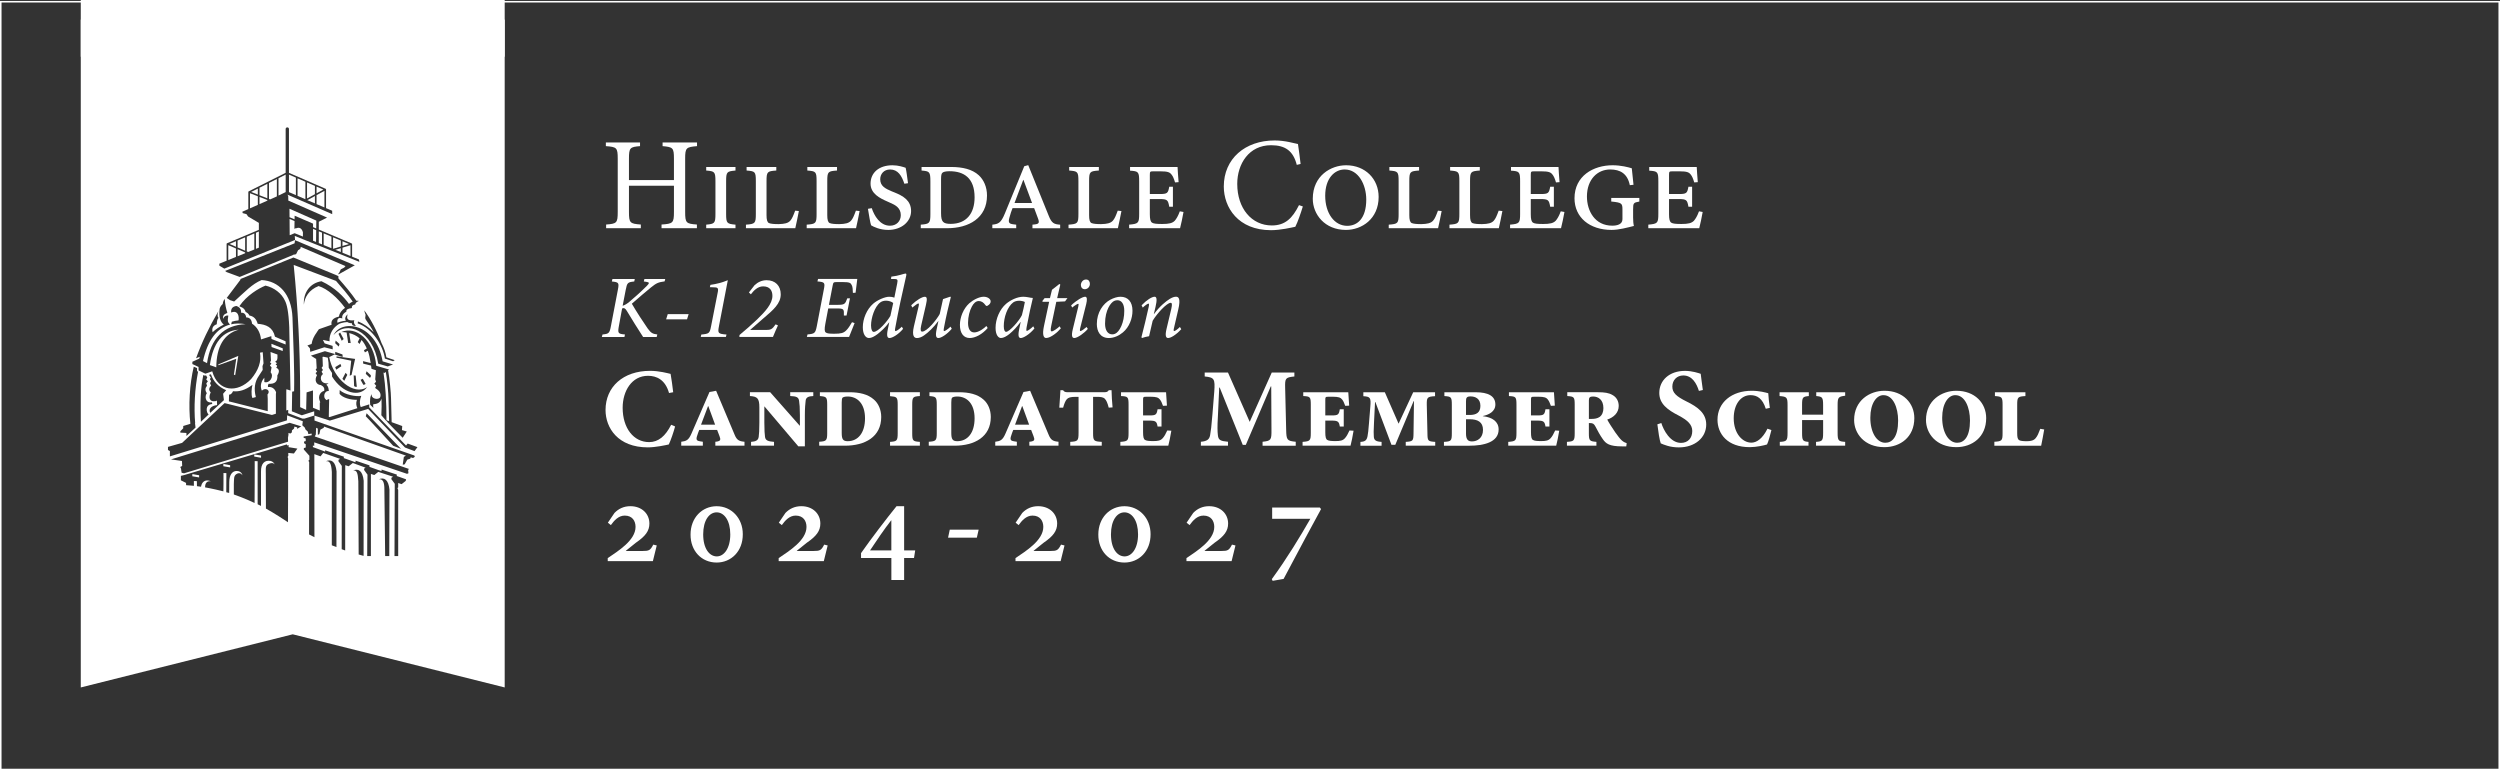 <?xml version="1.0" encoding="UTF-8"?>
<svg id="Layer_2" data-name="Layer 2" xmlns="http://www.w3.org/2000/svg" viewBox="0 0 1627.73 501.52">
  <rect x="0" y="0" width="1627.73" height="501.52" fill="#333333" stroke="none"/>
  <defs>
    <style>
      .cls-1 {
        fill: none;
        stroke: #fff;
        stroke-miterlimit: 10;
      }

      .cls-2 {
        fill: #fff;
        stroke-width: 0px;
      }
    </style>
  </defs>
  <g id="Layer_1-2" data-name="Layer 1">
    <path class="cls-2" d="m453.83,95.15c-7.04.6-7.73,1.03-7.73,8.16v34.72c0,7.21.69,7.64,7.65,8.16v2.4h-23.03v-2.4c7.39-.52,8.08-.94,8.08-8.16v-17.1h-29.29v17.1c0,7.13.68,7.64,7.73,8.16v2.4h-22.6v-2.4c6.87-.52,7.56-.94,7.56-8.16v-34.72c0-7.21-.69-7.64-7.73-8.16v-2.4h22.25v2.4c-6.53.52-7.21,1.03-7.21,8.16v13.92h29.29v-13.92c0-7.13-.68-7.56-7.39-8.16v-2.4h22.42v2.4Z"/>
    <path class="cls-2" d="m459.8,148.59v-2.32c5.5-.52,6.02-.86,6.02-7.05v-21.13c0-6.27-.52-6.62-6.02-7.05v-2.32h19.07v2.32c-5.58.52-6.1.78-6.1,7.05v21.13c0,6.19.52,6.53,6.1,7.05v2.32h-19.07Z"/>
    <path class="cls-2" d="m520.13,137.42c-.52,2.58-1.81,9.28-2.32,11.17h-32.13v-2.32c6.02-.43,6.44-.86,6.44-7.05v-21.31c0-6.19-.52-6.44-6.02-6.88v-2.32h19.34v2.32c-5.84.43-6.36.69-6.36,6.88v22.17c0,3,.43,4.56,1.55,5.15,1.29.52,3.35.69,6.27.69,3.95-.09,6.19-.61,7.65-2.23,1.2-1.38,1.97-3.27,3.18-6.53l2.4.25Z"/>
    <path class="cls-2" d="m559.68,137.42c-.52,2.58-1.81,9.28-2.32,11.17h-32.13v-2.32c6.01-.43,6.44-.86,6.44-7.05v-21.31c0-6.19-.52-6.44-6.02-6.88v-2.32h19.33v2.32c-5.84.43-6.35.69-6.35,6.88v22.17c0,3,.43,4.56,1.54,5.15,1.29.52,3.35.69,6.27.69,3.96-.09,6.19-.61,7.65-2.23,1.21-1.38,1.98-3.27,3.18-6.53l2.41.25Z"/>
    <path class="cls-2" d="m588.82,119.63c-1.72-5.24-4.21-9.28-9.28-9.28-4.13,0-6.44,3-6.44,6.35,0,4.47,3.35,6.11,7.56,7.9l1.54.61c5.76,2.32,11,5.24,11,12.2s-6.35,12.29-14.86,12.29c-5.5,0-9.62-2.06-11.17-3-.52-1.38-1.37-6.44-2.06-10.74l2.49-.43c1.54,4.81,5.33,11.43,11.85,11.43,4.21,0,7.05-2.92,7.05-6.87,0-4.73-3.53-6.62-6.96-8.08l-1.9-.86c-4.72-2.06-10.83-5.07-10.83-11.6,0-6.96,5.33-11.94,14.26-11.94,3.87,0,7.05,1.12,8.59,1.63.6,2.58.94,5.75,1.54,10.05l-2.4.34Z"/>
    <path class="cls-2" d="m619.26,108.72c7.39,0,13.75,1.46,18.04,5.41,3.09,2.84,5.33,7.48,5.33,13.15,0,14.69-11.85,21.31-25.94,21.31h-17.19v-2.32c5.75-.43,6.27-.95,6.27-6.96v-21.14c0-6.35-.52-6.7-5.75-7.13v-2.32h19.25Zm-6.53,30.25c0,5.5,1.38,6.79,6.27,6.79,10.23,0,15.55-6.79,15.55-17.27,0-12.55-6.87-17.01-16.33-17.01-2.49,0-4.21.43-4.73,1.12-.51.52-.77,1.63-.77,4.04v22.34Z"/>
    <path class="cls-2" d="m672.22,148.59v-2.32l1.63-.17c2.58-.34,3.09-1.03,1.89-4.13l-2.4-6.44h-14.09c-.69,1.72-1.37,3.69-1.98,6.02-1.03,3.44-.17,4.12,2.32,4.47l2.06.26v2.32h-15.55v-2.32c3.96-.43,5.59-1.03,8.17-7.3l12.63-30.76,2.58-.69,13.32,32.91c1.97,4.98,3.52,5.58,7.47,5.84v2.32h-18.04Zm-5.84-31.44h-.17l-5.67,15.04h11.43l-5.59-15.04Z"/>
    <path class="cls-2" d="m730.16,137.42c-.52,2.58-1.81,9.28-2.32,11.17h-32.13v-2.32c6.01-.43,6.44-.86,6.44-7.05v-21.31c0-6.19-.52-6.44-6.02-6.88v-2.32h19.33v2.32c-5.84.43-6.35.69-6.35,6.88v22.17c0,3,.43,4.56,1.54,5.15,1.29.52,3.35.69,6.27.69,3.96-.09,6.19-.61,7.65-2.23,1.21-1.38,1.98-3.27,3.18-6.53l2.41.25Z"/>
    <path class="cls-2" d="m770.57,138.02c-.43,2.58-1.72,8.76-2.23,10.56h-33.17v-2.32c6.1-.52,6.53-1.03,6.53-7.13v-20.97c0-6.27-.43-6.7-5.93-7.04v-2.4h30.93c.08,1.72.34,5.93.68,9.88l-2.32.17c-.77-2.67-1.46-4.13-2.32-5.16-1.12-1.45-2.49-2.06-7.13-2.06h-4.56c-2.23,0-2.4.09-2.4,2.4v12.38h6.27c5.16,0,5.59-.52,6.36-4.73h2.4v12.98h-2.4c-.77-4.38-1.2-4.98-6.36-4.98h-6.27v9.88c0,3.26.43,4.81,1.46,5.5,1.03.68,3.09.85,6.62.85,4.38,0,6.62-.52,8.17-2.14,1.03-1.21,2.15-3.01,3.27-6.11l2.4.43Z"/>
    <path class="cls-2" d="m848.27,134.41c-1.2,3.95-3.35,10.31-4.9,13.23-2.4.52-9.62,2.23-15.81,2.23-21.4,0-30.76-14.77-30.76-28.44,0-18.13,13.92-29.98,33.08-29.98,6.96,0,12.8,1.89,15.21,2.32.69,4.81,1.2,8.34,1.72,12.98l-2.49.6c-2.32-9.1-7.48-12.8-16.76-12.8-14.35,0-22,12.12-22,25.18,0,16.06,9.45,27.06,22.51,27.06,8.77,0,13.4-4.72,17.7-13.23l2.49.86Z"/>
    <path class="cls-2" d="m876.4,107.6c12.55,0,21.22,8.93,21.22,20.62,0,14.26-10.92,21.48-21.31,21.48-13.75,0-21.57-10.14-21.57-20.27,0-15.21,12.03-21.82,21.57-21.82h.08Zm-.94,2.75c-6.53,0-12.63,5.75-12.63,17.1s5.93,19.59,14.35,19.59c6.53,0,12.38-4.73,12.38-17.1,0-9.8-5.15-19.59-14.01-19.59h-.08Z"/>
    <path class="cls-2" d="m938.64,137.42c-.52,2.58-1.81,9.28-2.32,11.17h-32.13v-2.32c6.02-.43,6.44-.86,6.44-7.05v-21.31c0-6.19-.52-6.44-6.02-6.88v-2.32h19.34v2.32c-5.84.43-6.36.69-6.36,6.88v22.17c0,3,.43,4.56,1.55,5.15,1.29.52,3.35.69,6.27.69,3.95-.09,6.19-.61,7.65-2.23,1.2-1.38,1.97-3.27,3.18-6.53l2.4.25Z"/>
    <path class="cls-2" d="m978.19,137.42c-.52,2.58-1.81,9.28-2.32,11.17h-32.13v-2.32c6.01-.43,6.44-.86,6.44-7.05v-21.31c0-6.19-.52-6.44-6.02-6.88v-2.32h19.33v2.32c-5.84.43-6.35.69-6.35,6.88v22.17c0,3,.43,4.56,1.54,5.15,1.29.52,3.35.69,6.27.69,3.96-.09,6.19-.61,7.65-2.23,1.21-1.38,1.98-3.27,3.18-6.53l2.41.25Z"/>
    <path class="cls-2" d="m1018.6,138.02c-.43,2.58-1.72,8.76-2.23,10.56h-33.17v-2.32c6.1-.52,6.53-1.03,6.53-7.13v-20.97c0-6.27-.43-6.7-5.93-7.04v-2.4h30.93c.08,1.72.34,5.93.68,9.88l-2.32.17c-.77-2.67-1.46-4.13-2.32-5.16-1.12-1.45-2.49-2.06-7.13-2.06h-4.56c-2.23,0-2.4.09-2.4,2.4v12.38h6.27c5.16,0,5.59-.52,6.36-4.73h2.4v12.98h-2.4c-.77-4.38-1.2-4.98-6.36-4.98h-6.27v9.88c0,3.26.43,4.81,1.46,5.5,1.03.68,3.09.85,6.62.85,4.38,0,6.62-.52,8.17-2.14,1.03-1.21,2.15-3.01,3.27-6.11l2.4.43Z"/>
    <path class="cls-2" d="m1067.34,131.23c-3.78.68-4.04.94-4.04,5.15v5.24c0,2.15.17,4.21.51,5.5-4.12,1.03-9.79,2.58-14.52,2.58-14.35,0-24.15-8.16-24.15-20.62,0-14.44,12.12-21.48,24.84-21.48,5.41,0,10.31,1.29,12.46,1.97.25,2.07.52,5.59,1.12,10.74l-2.4.25c-1.55-7.56-6.27-10.22-12.8-10.22-8.25,0-15.12,6.44-15.12,17.61,0,9.36,5.15,18.98,16.5,18.98,3,0,6.62-.77,6.62-4.21v-6.18c0-4.13-.34-4.65-7.3-5.33v-2.32h18.3v2.32Z"/>
    <path class="cls-2" d="m1108.6,138.02c-.43,2.58-1.72,8.76-2.23,10.56h-33.17v-2.32c6.1-.52,6.53-1.03,6.53-7.13v-20.97c0-6.27-.43-6.7-5.93-7.04v-2.4h30.93c.09,1.72.34,5.93.69,9.88l-2.32.17c-.77-2.67-1.46-4.13-2.32-5.16-1.12-1.45-2.49-2.06-7.13-2.06h-4.56c-2.23,0-2.4.09-2.4,2.4v12.38h6.27c5.15,0,5.58-.52,6.36-4.73h2.4v12.98h-2.4c-.78-4.38-1.21-4.98-6.36-4.98h-6.27v9.88c0,3.26.43,4.81,1.46,5.5,1.03.68,3.09.85,6.62.85,4.38,0,6.62-.52,8.16-2.14,1.03-1.21,2.15-3.01,3.27-6.11l2.4.43Z"/>
    <path class="cls-2" d="m432.73,183.2c-4.13.58-5.29,1.05-8.9,3.96-3.54,2.85-7.62,6.4-12.45,10.59,2.97,5.12,7.51,12.11,10.24,16,2.27,3.09,3.15,3.6,6.35,4.02l-.41,1.63h-8.84c-3.49-5.41-7.21-11.28-10.53-16.87-1.1-1.92-1.98-2.21-3.14-1.69l-2.04,11.11c-.93,5.06-.7,5.41,3.9,5.82l-.34,1.63h-14.72l.46-1.63c4.14-.41,4.6-.76,5.53-5.82l4.42-23.1c.93-4.76.64-5.12-3.9-5.58l.4-1.63h14.55l-.35,1.63c-4.36.46-4.65.82-5.58,5.58l-1.98,10.24c1.45-.46,2.97-1.39,4.36-2.56,3.03-2.5,7.51-6.51,11.52-10.53,1.69-1.69,1.57-2.21-.47-2.5l-1.63-.23.4-1.63h13.56l-.41,1.57Z"/>
    <path class="cls-2" d="m447.32,207.92h-13.61l1.04-3.37h13.61l-1.04,3.37Z"/>
    <path class="cls-2" d="m468.14,212.23c-.94,4.77-.7,5.12,4.88,5.59l-.4,1.57h-16.36l.35-1.57c5.18-.52,5.47-.76,6.4-5.59l4.19-21.29c.76-3.49.35-3.9-3.02-3.9l-1.98-.06.34-1.51c3.78-.52,7.74-1.51,11.34-3.03l-5.75,29.79Z"/>
    <path class="cls-2" d="m491.34,185.64c2.16-1.98,4.77-3.2,7.8-3.2,5.59,0,9.19,3.55,9.19,9.19,0,6.05-4.77,10.12-11.64,15.94l-8.32,7.27h10.18c3.26,0,4.2-.35,6.46-3.67l1.51.7c-1.22,2.56-2.21,5-3.26,7.51h-21.87l.11-1.28c3.61-3.02,7.62-6.46,11.46-10.12,5.47-5.29,9.95-10.29,9.95-15.36,0-3.49-1.75-6.17-6.05-6.17-3.6,0-6.23,2.91-7.97,5.18l-1.28-1.22,3.72-4.77Z"/>
    <path class="cls-2" d="m558.17,181.63c-.17,1.17-.7,5.59-1.1,8.96l-1.75.12c-.06-2.27-.18-4.08-.82-5.18-.64-1.34-1.45-1.87-5.59-1.87h-4.19c-2.04,0-2.21.23-2.61,2.39l-2.39,12.44h5.3c4.88,0,5.24-.4,6.63-4.24h1.75l-2.21,11.17h-1.75c.12-4.2.12-4.6-4.88-4.6h-5.3l-1.92,10.18c-.58,3.2-.52,4.71.23,5.41.88.76,2.56.88,5.7.88,4.19,0,5.93-.46,7.51-1.98,1.39-1.28,2.73-3.38,3.96-5.53l1.69.58c-.64,1.69-2.79,7.15-3.6,9.01h-27.47l.41-1.63c4.65-.41,5.12-.76,6.05-5.41l4.54-23.68c.93-4.65.64-5-4.13-5.41l.4-1.63h25.54Z"/>
    <path class="cls-2" d="m588.01,214.1c-3.2,3.84-7.15,5.99-8.84,5.99-1.23,0-2.1-.93-1.17-5.47l.99-4.71h-.11c-2.5,3.44-5.41,5.94-7.45,7.57-2.16,1.63-4.02,2.61-5.65,2.61-2.09,0-4.01-2.32-4.01-7.03,0-5.47,2.55-11.69,6.8-15.36,2.73-2.39,7.62-4.48,10.3-4.48.87,0,1.98.05,3.43.58l1.86-9.25c.52-2.62.23-2.91-2.26-2.91h-1.75l.17-1.51c5.06-.58,8.32-2.03,9.25-2.03.58,0,.7.46.4,1.69-2.67,11.52-5.06,22.63-7.09,33.74-.29,1.45-.18,2.04.23,2.04.64,0,2.44-1.28,4.07-2.85l.82,1.4Zm-8.26-8.5l1.81-8.32c-.93-.87-2.97-1.51-4.6-1.51s-2.79.41-3.78,1.11c-3.78,2.79-6.05,10.24-6.05,15.01,0,2.85.82,4.2,1.75,4.2,2.91,0,8.96-6.98,10.88-10.47Z"/>
    <path class="cls-2" d="m619.7,214.04c-3.08,3.66-6.92,6.05-8.72,6.05-1.4,0-2.16-1.27-1.05-6.11.46-1.86.7-3.09,1.05-4.88h-.12c-2.97,4.07-6.46,7.39-9.25,9.31-1.57,1.11-3.2,1.69-4.59,1.69-1.63,0-3.49-1.1-1.98-7.62.99-4.25,2.04-8.55,3.03-12.86.34-1.51.28-2.04-.12-2.04-.46,0-2.09,1.11-3.96,2.67l-.7-1.51c3.43-3.37,7.15-5.52,8.84-5.52,1.4,0,1.69,1.22.76,5.24-1.05,4.48-2.09,9.07-3.14,13.61-.64,2.85-.23,3.84.64,3.84,3.15,0,9.37-7.62,11.46-11.46.64-2.91,1.39-6.11,2.15-9.71l4.48-1.51h.64c-1.51,6.11-3.09,12.56-4.48,20.01-.35,1.87-.29,2.33.17,2.33s2.56-1.34,4.08-2.91l.81,1.4Z"/>
    <path class="cls-2" d="m643.08,213.57c-3.61,4.19-8.2,6.51-11.69,6.51-3.9,0-6.4-3.02-6.4-8.55,0-4.88,2.21-10.53,6.05-14.03,2.39-2.15,6.46-4.3,9.42-4.3,2.56,0,4.54,1.45,4.54,2.97.06.99-.58,2.09-1.98,2.85-.52.35-.99.23-1.34-.29-1.33-1.86-2.73-2.73-4.42-2.73-1.92,0-3.43,1.57-4.53,3.67-1.4,2.55-2.45,6.57-2.45,10.53,0,4.19,1.57,6.23,4.02,6.23,2.91,0,6.4-2.61,7.91-4.19l.88,1.34Z"/>
    <path class="cls-2" d="m673.5,213.86c-3.32,4.07-7.33,6.22-8.84,6.22-1.17,0-2.04-.81-1.17-5.29l1.05-5.12h-.12c-2.21,3.15-4.82,5.82-7.15,7.74-1.86,1.51-3.9,2.67-5.58,2.67s-3.49-2.03-3.49-6.63c0-5.81,2.73-12.1,6.86-15.65,2.91-2.44,7.27-4.59,11.17-4.59,1.17,0,2.33.17,3.61.4.87.17,1.75.4,2.44.35l.17.23c-.99,3.9-2.67,11.52-4.02,18.79-.34,1.98-.17,2.5.12,2.5.52,0,2.56-1.39,4.19-3.03l.76,1.4Zm-8.14-8.68c.7-2.44,1.57-6.74,1.92-8.55-.82-.46-2.33-.82-3.72-.82-1.51,0-2.91.41-3.9,1.11-3.84,2.91-6.11,9.77-6.11,15.42,0,2.55.64,3.72,1.51,3.72,2.21,0,8.56-7.21,10.3-10.89Z"/>
    <path class="cls-2" d="m693.44,196.23l-5.7.28-3.32,15.77c-.58,2.85-.29,3.49.35,3.49.93,0,3.66-1.87,5.12-3.32l.82,1.34c-1.98,2.38-6.52,6.28-9.6,6.28-1.51,0-2.67-1.8-1.39-7.79l3.37-15.77h-4.24l-.18-.52,1.45-1.86h3.49l1.34-5.47,4.82-3.78.58.41-2.04,8.84h6.69l-1.57,2.1Z"/>
    <path class="cls-2" d="m708.27,214.15c-2.32,2.79-6.8,5.93-8.78,5.93-1.28,0-2.16-.99-.99-5.81l3.54-14.55c.29-1.33.35-1.92-.05-1.92-.47,0-2.21,1.05-3.9,2.44l-.7-1.39c3.38-3.26,7.45-5.64,9.13-5.64,1.34,0,1.4,1.92.7,4.77l-3.9,15.59c-.34,1.51-.23,1.98.12,1.98.7,0,2.61-1.4,4.02-2.67l.81,1.27Zm1.34-29.38c.06,1.86-1.39,3.54-3.32,3.54-1.51,0-2.5-1.1-2.55-2.73,0-1.57,1.22-3.6,3.37-3.6,1.69,0,2.5,1.28,2.5,2.79Z"/>
    <path class="cls-2" d="m714.14,210.95c0-7.56,4.07-13.32,8.78-15.82,2.16-1.16,4.6-1.92,6.58-1.92,5,0,7.85,3.37,7.85,9.13,0,5-2.09,10.65-6.23,14.08-2.5,2.1-5.76,3.66-9.13,3.66-5.76,0-7.85-4.48-7.85-9.13Zm11.81,6.4c2.97-1.22,6.11-7.39,6.05-15.01,0-4.65-1.93-6.86-4.48-6.86-.76,0-1.45.17-2.1.46-2.09.99-5.93,5.76-5.93,14.83,0,4.31,1.81,6.92,4.65,6.92.7,0,1.22-.11,1.81-.35Z"/>
    <path class="cls-2" d="m769.11,214.33c-3.55,3.9-6.93,5.75-8.56,5.75-1.45,0-2.1-1.51-.99-6.11,1.05-4.25,2.04-8.5,3.03-12.74.76-3.25.46-4.07-.41-4.07-2.44,0-8.9,6.98-11.69,11.69-.7,2.91-1.57,6.51-2.33,10.06-1.57.23-3.37.7-4.6,1.16l-.4-.46c1.63-6.23,3.26-13.09,4.71-19.61.4-1.86.29-2.32-.11-2.32-.52,0-2.33,1.22-3.72,2.61l-.76-1.51c3.31-3.49,6.74-5.58,8.49-5.58,1.4,0,1.69,1.92.58,6.63l-1.1,4.65h.11c3.72-5.12,7.85-8.38,10.3-9.89,1.57-.93,2.85-1.39,4.01-1.39,1.57,0,3.26.93,1.46,8.44-.88,3.9-1.81,7.85-2.73,11.81-.41,1.57-.29,2.1.11,2.1.52,0,2.15-1.05,3.72-2.67l.88,1.45Z"/>
    <path class="cls-2" d="m439.55,277.66c-.95,3.59-2.85,9.16-4.1,11.72-1.91.44-8.65,1.9-13.64,1.9-19.49,0-27.55-12.68-27.55-24.33,0-15.1,11.5-25.5,29.02-25.5,5.93,0,11.36,1.54,13.34,1.98.66,4.03,1.18,7.4,1.69,11.95l-2.71.51c-2.42-8.65-8.06-11.21-13.7-11.21-10.62,0-16.49,9.96-16.49,20.81,0,13.41,7.26,22.36,17.22,22.36,6.08,0,10.62-3.89,14.36-11.29l2.56,1.1Z"/>
    <path class="cls-2" d="m465.75,290.19v-2.57l1.24-.14c1.9-.37,2.49-1.03,1.47-3.52l-1.54-4.03h-11.65c-.44,1.1-1.03,2.57-1.54,4.32-.66,2.28.22,2.79,2.05,3.08l1.84.29v2.57h-14.07v-2.57c3.3-.43,4.76-.95,6.67-5.35l11.72-27.04,4.32-.8,12.09,28.72c1.39,3.37,2.86,4.17,6.38,4.47v2.57h-18.98Zm-4.55-25.72h-.22l-4.54,12.02h9.16l-4.4-12.02Z"/>
    <path class="cls-2" d="m529.54,257.87c-3.08.07-4.76.81-4.99,3-.22,2.13-.51,4.55-.51,9.45v20.3h-4.25l-22.06-26.01-.07.07v10.48c0,5.2.22,7.4.43,9.23.3,2.42,1.99,3,5.87,3.3v2.49h-14.95v-2.49c3-.22,4.69-.95,4.98-3.3.22-1.83.43-4.03.43-9.23v-9.9c0-6.01-1.39-7.11-6.15-7.4v-2.49h13.19l19.2,21.76h.15v-6.89c0-4.83-.22-7.25-.52-9.16-.29-2.42-1.61-3.08-5.79-3.23v-2.49h15.03v2.49Z"/>
    <path class="cls-2" d="m552.95,255.38c6.52,0,12.16,1.24,16.12,4.83,2.86,2.49,4.69,6.6,4.69,11.29,0,12.89-10.47,18.69-23.67,18.69h-16.71v-2.57c4.47-.29,5.2-.66,5.2-5.42v-18.76c0-4.99-.58-5.21-4.76-5.57v-2.49h19.13Zm-4.91,26.52c0,4.03.81,5.36,3.89,5.36,6.67,0,11.28-5.36,11.28-14.88s-4.91-14.22-11.36-14.22c-1.84,0-2.86.44-3.23.73-.43.44-.58,1.47-.58,3.15v19.85Z"/>
    <path class="cls-2" d="m579.5,290.19v-2.49c4.4-.29,4.98-.66,4.98-5.57v-18.69c0-4.91-.58-5.13-4.98-5.5v-2.56h19.42v2.49c-4.54.29-4.98.66-4.98,5.64v18.62c0,4.91.44,5.27,4.98,5.57v2.49h-19.42Z"/>
    <path class="cls-2" d="m624.29,255.38c6.52,0,12.16,1.24,16.12,4.83,2.86,2.49,4.69,6.6,4.69,11.29,0,12.89-10.47,18.69-23.67,18.69h-16.71v-2.57c4.47-.29,5.2-.66,5.2-5.42v-18.76c0-4.99-.58-5.21-4.76-5.57v-2.49h19.13Zm-4.91,26.52c0,4.03.81,5.36,3.89,5.36,6.67,0,11.28-5.36,11.28-14.88s-4.91-14.22-11.36-14.22c-1.84,0-2.86.44-3.23.73-.43.44-.58,1.47-.58,3.15v19.85Z"/>
    <path class="cls-2" d="m670.2,290.19v-2.57l1.24-.14c1.9-.37,2.49-1.03,1.47-3.52l-1.54-4.03h-11.65c-.44,1.1-1.03,2.57-1.54,4.32-.66,2.28.22,2.79,2.05,3.08l1.84.29v2.57h-14.07v-2.57c3.3-.43,4.76-.95,6.67-5.35l11.72-27.04,4.32-.8,12.09,28.72c1.39,3.37,2.86,4.17,6.38,4.47v2.57h-18.98Zm-4.55-25.72h-.22l-4.54,12.02h9.16l-4.4-12.02Z"/>
    <path class="cls-2" d="m721.88,265.42c-.88-3.37-1.54-4.69-2.49-5.72-.88-1.03-2.57-1.32-4.99-1.32h-2.7v23.52c0,5.13.43,5.5,5.64,5.79v2.49h-20.52v-2.49c4.91-.29,5.42-.66,5.42-5.86v-23.45h-1.84c-3.51,0-4.91.51-5.86,1.61-.88,1.03-1.61,2.79-2.34,5.42h-2.49c.22-4.69.66-8.58.73-11.36h1.69c.88,1.17,1.47,1.32,3.45,1.32h23.3c1.9,0,2.2-.29,3.08-1.32h1.76c0,2.71.37,8.2.66,11.21l-2.49.15Z"/>
    <path class="cls-2" d="m762.65,280.44c-.43,2.85-1.54,8.28-1.98,9.75h-31.22v-2.49c4.84-.37,5.35-.73,5.35-5.86v-18.33c0-5.12-.43-5.42-4.91-5.64v-2.49h29.32c.07,1.46.29,5.12.58,8.72l-2.57.14c-.73-2.05-1.24-3.15-2.05-4.17-.96-1.25-2.42-1.76-6.01-1.76h-2.79c-2.05,0-2.13.22-2.13,2.27v9.9h4.18c4.17,0,4.69-.52,5.27-4.03h2.56v11.28h-2.56c-.51-3.22-1.18-3.88-5.27-3.88h-4.18v7.47c0,3.23.37,4.62,1.32,5.13.95.58,2.49.73,5.35.73,3,0,4.69-.29,6.08-1.84,1.03-1.1,1.98-2.78,3-5.06l2.64.15Z"/>
    <path class="cls-2" d="m822.05,290.19v-2.57c5.5-.58,5.87-1.09,5.79-7.84l-.15-28.21h-.29l-16.27,38.1h-1.98l-15.02-37.37h-.3l-.88,19.13c-.37,6.08-.29,9.52,0,11.87.29,3.23,1.69,3.89,6.59,4.32v2.57h-17.66v-2.57c4.18-.36,5.5-1.61,6.01-4.25.44-2.27.95-6.16,1.54-13.85l1.17-14.5c.58-8.29.07-9.31-6.23-9.9v-2.56h15.16l14.14,32.1,14.36-32.1h14.73v2.56c-5.86.59-6.15,1.18-6.01,7.26l.66,27.41c.15,6.74.52,7.25,6.23,7.84v2.57h-21.62Z"/>
    <path class="cls-2" d="m881.3,280.44c-.43,2.85-1.54,8.28-1.98,9.75h-31.22v-2.49c4.84-.37,5.35-.73,5.35-5.86v-18.33c0-5.12-.43-5.42-4.91-5.64v-2.49h29.32c.07,1.46.29,5.12.58,8.72l-2.57.14c-.73-2.05-1.24-3.15-2.05-4.17-.96-1.25-2.42-1.76-6.01-1.76h-2.79c-2.05,0-2.13.22-2.13,2.27v9.9h4.18c4.17,0,4.69-.52,5.27-4.03h2.56v11.28h-2.56c-.51-3.22-1.18-3.88-5.27-3.88h-4.18v7.47c0,3.23.37,4.62,1.32,5.13.95.58,2.49.73,5.35.73,3,0,4.69-.29,6.08-1.84,1.03-1.1,1.98-2.78,3-5.06l2.64.15Z"/>
    <path class="cls-2" d="m934.32,257.95c-5.13.29-5.42.88-5.35,5.64l.43,18.76c.07,4.69.3,5.06,5.06,5.35v2.49h-19.19v-2.49c4.76-.29,4.98-.73,5.06-5.42l.29-21.1h-.22l-11.94,28.44h-2.49l-10.47-27.85h-.22l-.66,13.19c-.29,5.94-.29,7.48-.14,9.16.07,2.56,1.39,3.37,5.06,3.59v2.49h-13.78v-2.49c3.08-.14,4.11-1.1,4.62-3.66.37-1.69.58-3.96.95-8.43l.88-10.84c.51-5.94-.07-6.53-4.55-6.82v-2.56h14l8.95,20.45,9.52-20.45h14.22v2.56Z"/>
    <path class="cls-2" d="m965.49,270.99c6.08.66,10.26,3.45,10.26,8.65,0,8.35-9.82,10.56-19.05,10.56h-16.56v-2.49c4.69-.29,5.13-.66,5.13-5.57v-18.62c0-5.06-.44-5.35-4.84-5.64v-2.49h20.3c8.28,0,12.89,2.49,12.89,7.99,0,4.69-4.47,6.74-8.14,7.48v.14Zm-8.57-.81c4.17,0,6.96-1.46,6.96-5.93,0-4.76-3.37-6.15-6.38-6.15-2.64,0-3,.95-3,3.22v8.86h2.42Zm-2.42,12.09c0,4.4,1.76,5.13,3.96,5.13,3.45,0,7.11-2.27,7.11-7.48s-3.51-6.96-8.72-6.96h-2.34v9.31Z"/>
    <path class="cls-2" d="m1015.21,280.44c-.44,2.85-1.54,8.28-1.98,9.75h-31.22v-2.49c4.83-.37,5.35-.73,5.35-5.86v-18.33c0-5.12-.44-5.42-4.91-5.64v-2.49h29.31c.07,1.46.29,5.12.58,8.72l-2.56.14c-.73-2.05-1.24-3.15-2.05-4.17-.95-1.25-2.42-1.76-6.01-1.76h-2.79c-2.05,0-2.12.22-2.12,2.27v9.9h4.17c4.18,0,4.69-.52,5.27-4.03h2.57v11.28h-2.57c-.51-3.22-1.17-3.88-5.27-3.88h-4.17v7.47c0,3.23.37,4.62,1.32,5.13.95.58,2.49.73,5.35.73,3,0,4.69-.29,6.08-1.84,1.03-1.1,1.98-2.78,3-5.06l2.64.15Z"/>
    <path class="cls-2" d="m1058.83,290.63h-2.71c-8.35,0-10.55-1.83-12.53-4.69-1.84-2.56-3.3-5.35-4.84-8.28-.88-1.61-1.54-2.2-3.45-2.2h-.8v6.59c0,4.84.44,5.27,4.91,5.64v2.49h-19.19v-2.49c4.47-.29,5.05-.66,5.05-5.57v-18.76c0-4.84-.43-5.21-4.83-5.5v-2.49h19.86c4.47,0,7.25.43,9.6,1.83,2.56,1.39,4.03,3.96,4.03,7.11,0,4.47-3.3,7.48-7.48,8.87.95,1.9,3.45,5.71,5.21,8.28,1.83,2.56,3,4.11,4.25,5.27,1.03.95,2.27,1.54,3.22,1.84l-.29,2.05Zm-22.64-17.88c2.12,0,3.88-.29,5.35-1.32,1.61-1.18,2.42-3.23,2.42-5.72,0-5.42-3.3-7.55-6.74-7.55-1.98,0-2.71.59-2.71,2.42v12.17h1.69Z"/>
    <path class="cls-2" d="m1106.14,254.5c-1.46-4.62-4.25-10.04-10.18-10.04-4.11,0-7.11,3-7.11,7.26,0,4.03,2.64,6.38,9.09,9.6,7.69,3.74,12.97,7.84,12.97,15.1,0,8.35-7.11,14.87-17.81,14.87-2.64,0-5.2-.36-7.4-1.02-2.05-.59-3.44-1.18-4.4-1.62-.73-1.83-1.69-7.99-2.2-12.38l2.56-.88c1.47,4.69,5.79,12.97,12.83,12.97,4.47,0,7.33-3.08,7.33-7.77,0-4.25-3.22-7.03-8.72-9.96-7.48-3.81-12.75-7.77-12.75-14.8,0-8.06,6.38-14.36,16.78-14.36,4.69,0,8.87,1.47,10.19,1.91.29,2.7.8,6.01,1.39,10.55l-2.57.58Z"/>
    <path class="cls-2" d="m1153.35,280c-.66,2.79-1.98,7.69-2.85,9.38-1.69.58-6.96,1.76-11.22,1.76-14.65,0-21.03-8.72-21.03-17.88,0-11.21,9.24-18.83,22.28-18.83,5.12,0,9.16,1.17,10.77,1.61.22,3,.44,5.64,1.03,9.52l-2.64.59c-2.12-6.74-5.64-8.87-9.96-8.87-6.3,0-10.92,5.93-10.92,15.1,0,9.89,5.72,15.83,11.5,15.83,3.3,0,7.18-2.42,10.48-9.09l2.56.88Z"/>
    <path class="cls-2" d="m1182.4,290.19v-2.49c4.11-.29,4.62-.8,4.62-5.86v-8.35h-13.7v8.35c0,4.98.44,5.57,4.18,5.86v2.49h-18.69v-2.49c4.54-.22,5.05-.8,5.05-5.93v-18.03c0-5.06-.51-5.5-5.2-5.87v-2.49h19.05v2.49c-3.96.37-4.4.73-4.4,5.87v6.23h13.7v-6.23c0-5.13-.58-5.5-4.47-5.87v-2.49h18.83v2.27c-4.39.58-4.91,1.03-4.91,6.08v18.03c0,5.2.52,5.64,4.91,5.93v2.49h-18.98Z"/>
    <path class="cls-2" d="m1226.98,254.43c12.02,0,19.42,7.99,19.42,17.8,0,12.38-9.16,18.91-19.49,18.91-13.11,0-19.71-9.01-19.71-17.66,0-12.83,10.26-19.05,19.71-19.05h.07Zm-.73,2.85c-4.39,0-8.5,5.2-8.5,14.73s4.17,16.27,9.75,16.27c4.47,0,8.35-3.73,8.35-14.43,0-8.43-3.23-16.56-9.53-16.56h-.07Z"/>
    <path class="cls-2" d="m1273.77,254.43c12.02,0,19.42,7.99,19.42,17.8,0,12.38-9.16,18.91-19.49,18.91-13.11,0-19.71-9.01-19.71-17.66,0-12.83,10.26-19.05,19.71-19.05h.07Zm-.73,2.85c-4.39,0-8.5,5.2-8.5,14.73s4.17,16.27,9.75,16.27c4.47,0,8.35-3.73,8.35-14.43,0-8.43-3.23-16.56-9.53-16.56h-.07Z"/>
    <path class="cls-2" d="m1330.97,279.64c-.44,2.71-1.54,8.5-1.98,10.56h-30.48v-2.57c4.91-.29,5.35-.73,5.35-5.64v-18.47c0-4.98-.52-5.35-4.98-5.64v-2.49h19.85v2.49c-4.91.29-5.35.66-5.35,5.64v18.62c0,2.49.29,3.74,1.18,4.4.95.58,2.78.73,5.12.73,2.49,0,4.47-.44,5.72-1.99,1.18-1.39,1.91-3.15,3-6.08l2.57.43Z"/>
    <g>
      <g>
        <polygon class="cls-2" points="192.65 115.64 188.15 113.69 188.15 125.1 192.65 127.04 192.65 115.64"/>
        <polygon class="cls-2" points="162.76 135.65 167.87 133.38 167.87 127.8 162.76 125.8 162.76 135.65"/>
        <polygon class="cls-2" points="206.11 121.49 206.11 125.86 210.58 123.43 206.11 121.49"/>
        <polygon class="cls-2" points="211.23 124.27 206.11 127.05 206.11 132.88 211.23 135.06 211.23 124.27"/>
        <polygon class="cls-2" points="205.04 121.02 199.91 118.79 199.91 129.23 205.04 126.44 205.04 121.02"/>
        <polygon class="cls-2" points="198.84 118.33 193.73 116.11 193.73 127.51 198.84 129.72 198.84 118.33"/>
        <polygon class="cls-2" points="174.07 119.67 168.95 122.23 168.95 127.11 174.07 129.12 174.07 119.67"/>
        <polygon class="cls-2" points="167.87 126.69 167.87 122.78 163.5 124.97 167.87 126.69"/>
        <polygon class="cls-2" points="174.07 130.23 168.95 128.23 168.95 132.9 174.07 130.64 174.07 130.23"/>
        <polygon class="cls-2" points="186 113.68 181.33 116.02 181.33 127.33 186 125.06 186 113.68"/>
        <polygon class="cls-2" points="179.21 128.36 180.26 127.86 180.26 116.56 175.14 119.13 175.14 129.54 175.89 129.83 179.21 128.36"/>
        <polygon class="cls-2" points="191.79 142.81 191.84 140.44 203.82 145.61 203.82 147.89 205.89 148.76 205.96 143.63 188.48 135.91 188.52 141.43 191.79 142.81"/>
        <path class="cls-2" d="m192.38,148.86c.13-.19.29-.3.42-.46-.45.22-.84.44-1.12.61l.1-5.08-3.24-1.37.08,10.58,3.23-1.31,5.38,2.2v-2.85c-.85-2.74-2.46-3.52-4.84-2.33Z"/>
        <polygon class="cls-2" points="221.9 164.1 221.9 161.58 218.34 162.65 221.9 164.1"/>
        <polygon class="cls-2" points="203.82 156.73 205.78 157.52 205.88 149.88 203.82 149.01 203.82 156.73"/>
        <path class="cls-2" d="m248.11,254.48c.04.07.07.14.1.21,0-.05,0-.11,0-.16l-.1-.05Z"/>
        <path class="cls-2" d="m251.21,242.16l-.84.65-.68-.22c1.31,8.55,1.96,19.33,1.94,31l1.71.63-.4-14.75c0-3.08-.88-12.48-1.74-17.31Z"/>
        <polygon class="cls-2" points="205.04 132.42 205.04 127.63 200.1 130.32 205.04 132.42"/>
        <polygon class="cls-2" points="209.66 151.47 207.57 150.6 207.55 158.25 209.66 159.11 209.66 151.47"/>
        <polygon class="cls-2" points="228.2 159.67 222.98 161.25 222.98 164.54 228.2 166.68 228.2 159.67"/>
        <polygon class="cls-2" points="168.54 150.74 166.65 151.54 166.65 162.02 168.54 161.25 168.54 150.74"/>
        <polygon class="cls-2" points="221.9 156.64 216.86 154.51 216.86 162.01 221.9 160.48 221.9 156.64"/>
        <polygon class="cls-2" points="215.78 154.06 210.73 151.93 210.73 159.55 215.78 161.6 215.78 154.06"/>
        <polygon class="cls-2" points="222.98 157.09 222.98 160.16 227.2 158.87 222.98 157.09"/>
        <polygon class="cls-2" points="142.13 237.81 153.82 233.6 152.29 243.94 153.12 244.25 155.14 231.71 142.24 237.2 142.13 237.81"/>
        <polygon class="cls-2" points="187.67 294.69 187.68 294.43 187.67 294.54 187.67 294.69"/>
        <polygon class="cls-2" points="165.52 297.26 169.96 298.04 169.96 296.61 165.58 295.84 165.52 297.26"/>
        <path class="cls-2" d="m136.64,237.7l4.18,1.49c.12-13.61,4.97-21.78,14.6-24.54-10.45.75-16.71,8.43-18.78,23.05Z"/>
        <polygon class="cls-2" points="184.09 226.81 176.69 223.84 176.83 225.96 184.1 228.56 184.08 226.82 184.09 226.81"/>
        <polygon class="cls-2" points="145.39 303.55 149.84 304.33 149.84 302.9 145.46 302.12 145.39 303.55"/>
        <path class="cls-2" d="m52.59,12.76v434.83l138-34.6,138.01,34.6V12.76H52.59Zm212.29,268.16l-2.69,4.11-9.63-9.84-.91-1.19c0,.09,0,.16,0,.25l-3.36-3.9c.21-3.87.2-7.5.11-10.97-.03.14-.03.25-.07.39-.76,2.15-2.41,3.28-5.1,3.38-.3-.16-.38,1.29-.09,2.41-.02-.06-2.13-1.95-2.1-1.97-.32-2.56-.11-5.86,1.1-6.97-1.02,2.98,4.44,4.14,5.45,1.94.73-2.56-.73-4.31-3.32-5.95l-.06-.03h0s-.02-.03-.03-.03h.05s.73-1.4.73-1.4l-1.25-1.36,1.11-1.28-.52-1.53.43-5.94-2.86-.91c-.07-.77-.21-1.39-.29-2.11l-5.1-1.26c-.02-.54-.06-1.07-.13-1.62l5,1.22c-.46-3.05-1.06-5.78-1.89-8.02l-1.85,1.1c-.21-.49-.43-.96-.67-1.42l1.87-1.11c-.97-2.21-2.09-4.11-3.42-5.55l-1.28,2.61c-.38-.45-.78-.86-1.18-1.24l1.2-2.45c-1.98-1.71-4.25-2.81-6.76-3.41l.96,6.5c-.29-.05-.59-.08-.88-.08-.27,0-.51.03-.76.06l-1.02-6.87c-1.12-.17-2.27-.28-3.46-.3,9.46-4.24,21.27,5.23,22.76,21.98l8.33,2.43-.61.47c.91,4.68,1.91,15.18,1.91,18.43l.4,15.37,6.88,2.52-.17,2.65,3.19.94Zm-24.06-34.94l-2.68-2.59c.21-.52.39-1.09.54-1.67l2.72,2.53c.2.74,0,1.33-.58,1.73Zm-2.8,3.9c-.18.38-.66.61-1.45.69l-1.81-3.28,1.45-.69,1.81,3.28Zm-18.99-17.02l.1-.84,12.08,1.66-2.32,10.4-1.2.55.98-9.78-9.64-1.99Zm7.1,11.19l-1.97,3.89-1.21-1.29,2.08-3.93c.36.47.72.91,1.1,1.33Zm-3.9-5.6l-3.32,2.24c-.29-.56-.5-1.11-.66-1.66l3.4-2.07c.18.51.38,1,.58,1.49Zm-3.68-16.7l2.52,2.25c-.21.51-.38,1.07-.51,1.66l-2.33-2.21.32-1.71Zm-1.43-3.51c5.19-10.83,27.63-7.85,32,17.02l6.8,2.06-3.47,1.26-6.19-1.79c-3.47-21.89-20.78-28.66-29.14-18.55Zm3.27-.86l1.07-.91,2.3,4.3c-.45.3-.87.69-1.23,1.13l-2.15-4.52Zm11.17,27.13l.75,7.32c-.54.18-1.13.03-1.76-.46l-.26-6.99c.56.25.71.04,1.27.13Zm16.98-20.9c1.47,2.83,2.56,5.87,3.03,9.05l5.43,1.82-1.08.74-5.34-1.77c-1.14-8.38-8.01-19.62-17.72-22.91.1-.27.15-.57.16-.87v-.39c3.79,1.42,7.32,3.91,10.3,7.04-1.53-3.13-2.77-4.57-5.19-8.28-.96-1.49.56-2.63-.5-4.03l-.46-1.96c4.09,5.44,8.38,13.54,11.35,21.57Zm-105.71-51.94l4.81-1.95h-.1v-10.78c-.07-.22,0-.44.32-.57l20.68-8.74v-4.51l-7-4.15-1.07-1.55-2.42-.65-.28-.91,3.91-1.73v-11.1c0-.24.12-.38.29-.46l24.02-12.06v-28.53c0-1.38,2.15-1.38,2.15,0v28.57l23.81,10.34c.2.06.34.21.34.49v12.13l3.98,1.69.04,2.23-29.18-12.7.52.89.07,2.97,25.24,11.07-5.39,2.72v5.09s21.35,9.01,21.35,9.01c.34.14.4.37.33.59v8.04l4.44,1.81.28,1.56-42.04-16.84.16,2.6-46.05,18.66-3.23-1.94v-1.3Zm53-10.94l-.31,1.25-1.46.96-1.28,2.57-1.26.27v-.03s-.7.15-.7.15v.11s-34.76,14.31-34.76,14.31l-8.6-3.19-.91-.72,45.24-17.97v-.03s.31-2.01.31-2.01l38.91,16.33-10.63,5.95-.07-.58.47-.4,1.1-2.32,2.18-1.13.88-1-29.12-12.51Zm-78.42,120.05l1.89-1.91v-1.51l4.65-1.44c-1.29-12.03-.55-25.54,2.2-37.17l2.15.91v1.95l.67.38c-2.14,11.25-2.78,23.14-1.9,33.47l-.1.03.34,2.9-5.92,5.48v-1.89l-.21-.1-3.76-.2v-.91Zm73.96,14.5l-3.68-.39.05,1.75-.48.91.34.85s-.02,41.69-.1,41.63c-8.69-5.81-14.36-8.9-14.36-8.9l-.07-22.56c0-2.57-.36-5.1,1.06-6.07,1.7-1.16,4.18-1.44,4.72.04-.48-1.69-2.06-2.27-2.76-2.44-3.71-.66-6.25,1.59-6.16,6.99v22.32s-2.19-1.09-2.19-1.09v-28.03s-1.9-.08-1.9-.08c0,0,0,27.33-.09,27.28-6.61-3.18-13.51-5.55-13.51-5.55v-6.74c.19-3.54-.14-5.25,1.6-6.47,1.52-1.05,3.12-.81,4,.81-.41-2.33-2.56-2.98-3.91-2.89-2.42.02-4.64,2.18-4.67,7.17l-.05,7.13-1.89-.45.06-10.38v-2.08l-1.88-.06v2.46s.01,9.49-.06,9.48c-7.17-1.8-11.92-2.6-11.92-2.6,0-2.97,1.35-4.29,3.8-3.95-3.54-1.55-5.94.24-6.44,3.54l-2.65-.37-.06-3.29-1.94-.06v3.14s-1.75-.22-5.06-.43c-.05,0-.04-1.49-.04-1.49l-3.36-1.68v-2.9l2.15-.52,66.88-19.97.11.71,1-.3v1.39s5.72.94,5.72.94l-2.29,3.23Zm2.09-16.07v-.95l-1.75-.52-.27,1.3-1.35,1.16-.08,1.33-.98.75c-1.22-.37-1.21-.41-1.21-.41v1.31l-.14.65-.13.91-.07.02.06,1.91v.91l-67.72,20.59-1.62-.39v-.52l-.15-.62-.22-1.74-.17-.1-.27-.78,1.22-.65-.14-3.23-7.13-1.04,77.28-23.83,7.54,2.33-2.69,1.6Zm25.6,77l-3.03-1.18.02-47.77c-.32-5.41-1.37-7.31-3.84-6.97,3.54-1.55,6.28.31,6.92,6.65l-.08,49.27Zm17.67,5.72l-3.21-.91-.22-47.71c-.32-5.41-.96-7.3-3.43-6.97,3.54-1.54,6.27.31,6.92,6.67l-.06,48.92Zm16.72.11h-2.68l-.5-43.01c.09-5.38-1.14-7.31-3.61-6.97,3.54-1.55,6.27.31,6.91,6.66l-.12,43.32Zm-13.69-95.83l-25.03,7.64-9.97-3.24h0s0-.01,0-.01v3.21h0l65.04,22.78.27.84-1.14.78-1.49-.46-.34.89-1.9.62-1.71,3.05-1.28.27.72-5.09,1.35-.84-53.32-18.91-.19.81-2.19,1.2-.62,2.86-1.02.52-.03-4.09-1.08-.53-.22,4.43h.01s-.01.02-.01.02v.02s-.01,0-.01,0l-.68,1.18,61.47,21.2-.67.5.21,2.24h.03s-.02.02-.02.02v.04s-.05-.02-.05-.02l-.87.36-60.43-20.5v2.32s-.89-.29-.89-.29h0s.04,1.06.04,1.06l7.04,2.59v.02s.91.36.91.36l-.05-.91,12.07,4.12.12-.07v.11s.03,0,.03,0l-.02.02.03.93,6.02,2.14v.03s1.59.54,1.59.54l.03-1.05,8.93,3.02.08-.05v.07s.06.02.06.02l-.05.04.04.95,5.89,2.1h0s1.92.62,1.92.62l.05-.98,9.76,3.22.12-.08v.12s.03,0,.03,0h-.02s.03.95.03.95l6.02,2.13-.19,1.03-2.7,2.14-2.22-.75v2.83l-.48.46.48,1.23v43.05h-2.41l.17-47.07-2.21-3.03.06-.91,1.05-.66-9.62-3.15-2.6,2.07-2.21-.74v53.5h-2.41l.18-53.02-2.2-3.04.04-.91.93-.59-8.33-3.06v.02s-2.7,2.13-2.7,2.13l-2.21-.74-.05,55.55-2.27-.81.08-54.25-2.2-3.03.06-.93,1-.63-10.98-3.85-1.74,2.23-4.03-1.46.06,54.11-3.5-1.82.08-47.01-.49-.97.65-.72-.03-2.51-3.64-4.09.05-.92,1.22-.36v-2.15l-1.09-.66v-1.09l1.08-.29v-1.68l-1.36-.46v-.86l5.23-.81-.02-1.08-2.12.34-.43-1.69-1.43-1.3-.48-1.23-1.62-1.55h0,0s-.06-.06-.06-.06l.07-.02.33-2.51-10.21-3.86-.13,3.27-76.21,23.47v-3.47l-1.25-.7v-2.02l9.19-2.61,27.68-25.91,30.81,7.73,2.59-.81v-12.76s.12-1.33.12-1.33c-.76-1.75-2.32-3.66-5.23-3.28-.21-.72-.06-1.44.41-2.13,4.07.3,5.96-1.51,5.65-5.44,1.54-2.46,1.29-4.13-.74-4.99.23-.34.63-.85.58-1.38-.04-.28-.83-.39-.91-.68-.05-.2.82-.69.74-.87-.16-.43-.91-.7-1.09-.98l1.2-1.03.29-1.34v-2.32h.02s-4.53-1.66-4.53-1.66l.3,5.68-.64,1.02.9.78-.94,1.34,1.05,1.19-.59,3.23c2.39,2.72-.67,7.37-4.12,6.34v-2.85c-2.92,3.37-2.44,6.71-1.6,8.42,2.26-2.21,5.85-.39,3.86,2.33l-.2.06.16,3v7.99l-21.61-5.48h.02s-3.7-.89-3.7-.89l.12-4.43c1.03.19,2.03-.9,2.57-2.2,3.82.45,7.88-.6,12.66-4.15-.6,2.17-.95,6.51-.03,8.57l2.24-.6c-1.4-5.33-.78-9.93,1.93-13.8l2.53-3.88-.14-2.47.67-1.8-.51-7.26-1.78.3v.09c.98,5.65-.97,11.34-5.8,17.09-8.95,9.33-21.48,8.41-25.31-5.04l-4.44,1.55-4.45-2.14v-2.26l-4.04-1.88v-1.49l4.51-2.07c.09-.41.2-.77.3-1.17l-2.4.97c3.77-10.39,8.44-20.19,14.55-30.68-.71,2.05-.67,3.54.06,4.46-.67.52-1.05,1.87-1.14,4.08-2.35.78-3.29,2.42-2.76,4.92l.06.24c2-1.89,4.43-3.52,7.29-4.95-2.21-1.65-3.26-5.13-2.81-9.54.08-1.41.78-2.7,2.11-3.86.2-1.52.63-2.59,1.31-3.22.21,3.28.82,6.23,1.68,8.86.19.56-3.45.5-2.77,4.24.2-1.28,1.62-2.7,3.41-2.33-.19,1.66-.67,3.52.1,4.58.42.62.79,1.07,1.08,1.24-8.56,2.23-14.63,10.13-17.66,23.78l2.63,1.35c2.3-15.92,10.77-24.8,25.12-25.37-3.4-.59-6.55-.58-9.41.07l.45-1.69c1.46-.46,2.91-.73,4.29-.83l.16-.61c.28-3.84-1.68-5.94-4.88-4.53-.3-2.44.82-3.86,3.34-4.27,2.26.76,3.3,2.23,3.09,4.39,1.99-.08,3.08.98,3.32,3.07,2.11-.01,3.57,1.25,3.82,4.06,3.19,2.06,5.37,5.56,5.86,10.27l6.69-2.15.13,1.86,9.22,3.6-.06-2.09-6.9-3.01c-1.4-6.17-5.78-7.98-11.27-8.38-.84-3.13-2.61-4.93-5.33-5.37-.52-1.09-1.36-1.86-2.48-2.33-.43-1.66-1.57-2.79-3.37-3.38,0,0-.07-.06-.74-.39,4.81-7.09,12.53-11.61,17.02-13.41,5.59,1.31,10.48,4.97,12.7,9.88,1.15,2.28,2.34,6.75,2.77,17.24l.8,41.2-2.64-.84-.09.98v12.85l1.25-.39v2.11l-.02.02,9.2,3.52,1.4.04,6.34-1.99v-2.77s-8.07,2.59-8.07,2.59l-6.47-2.59.19-12.79,1.26-.26c.33-14.08-.52-31.13-1.05-48.07-.65-15.34-8.89-23.71-20.09-24.35-6.23,2.57-10.63,7.48-17.88,13.98l-2.68-.9-2.16-1.43,8.89-11.79.06-.54,34.51-14.02.03.04,27.75,11.42v.02s1.46.65,1.46.65l.02,1.49c4.33,4.93,8.26,9.51,11.69,14.55.56-.03,1.12-.05,1.62.12-1.1.52-2.1.99-2.41,2.33-1.58.21-2.3.99-2.16,2.33-2.67.32-3.84,1.04-3.5,2.21-2.24,1.36-3.14,2.88-2.68,4.53-2.46-.81-3.54.12-3.23,2.8l1.98-.69c1.18-.36,2.37-.5,3.55-.6-.79-1.15-.55-2.73,1.2-4.22-1.15,3.09.2,4.39,4.3,3.89-.61,1.22-.25,2.43,1.07,3.62-1.72.24-2.61-.32-2.69-1.68-1.29,0-2.23-.31-2.97-.76-1.34.08-2.71.31-4.12.73l-1.12.42c-3.93,2.33-6.59,6.35-6.33,11.39l-4.3-.92h0s1.14,2.28,1.14,2.28l5.17,1.62.08,2.25-5.44-1.34-9.18,2.97-.25-2.33-1.62-1.82,2.74-.99c.33-2.55,1.67-5.33,3.4-7.59l-.08.03,1.43-2.04,8.26-2.9c-.57-2.69.98-4.46,4.72-5.29.44-2.31,1.82-4.2,4.04-5.7-4.83-6.57-11.38-12.43-17.21-14.21-6.26,2.41-9.15,7.31-9.59,12.14-.53-8.29,4.41-14.2,11.45-15.28,8.85,4.13,14.58,10.14,17.92,14.78.74-.65,1.58-1.14,2.44-1.52-3.25-4.74-7.06-9.13-10.88-13.47l-27.53-10.4v.37c2.79,27.88,4.13,56.15,4.14,81.08h.03s0,11.13,0,11.13l3.91,1.82.27-11.4,4.17-1.29v11.27l4.44,1.82v-5.19l.32-.12c-.55-1.4-1.11-2.89-.61-4.48.5-1.38,1.2-2.44,3.21-3.1.21-1.58-.3-2.77-2.21-3.7-3.01-.1-4.47-3.17-2.52-6.4l-.94-1.37,1.01-.97-.95-1.23.67-.96-.34-6.09.76-.25-.83.25-3.36-2.13,9.14-2.9,6.65,1.87.1-1.44,4.68,1.71c.01.54.05,1.09.12,1.66l-4.92-1.56.02-.31-3.85,1.91c2.52,13.87,15.87,25.57,24.7,19.51-4.84,6.86-16.01,4.21-22.88-6.86v-2.33l-1.35-2.08-.8-1.36-.14-3.3-.47-3.21-2.9-.61-.53.16.2,6-.81,1.09.87,1.37-.87,1.16.94,1.56c-2.29,1.04-2.29,6.68,3.5,5.96.33.09-1.54.82-1.29,1.02.94.69,1.45,2.04,1.55,4.02-3.16-.27-3.84,4.34-1.88,5.57l.14.36,1.96-.75-.23,11.64.48.15,18.11-5.8c-.71-1.66-1.04-3.17-.28-5.46-4.07.1-9.2-1.25-11.29-3.84.15-.47-.03-2.01.06-2.51,3.23,3.11,11.15,4.53,14.07,3.76-1.13,2.79-1.2,5.39-.33,7.33l5.51-1.77v1.94l23.96,24.86,1.09-1.29,6.33,2.34-1.89,2.59-6.2-2.33-23.96-25.12Zm21.37,26.04l-5.15-2.01s-17.69-19.29-17.83-19.23l.55-1.95,22.44,23.2Zm-125.78-43.96l-1.02,1.28.45,1.68c-1.3,1.37-1.34,2.98-.13,4.8-1.33,1.64-1.36,6.49,3.38,5.95l.14,1.05c-4.95.42-3.84,5.71-2.34,6.8l-5.03,4.78c-.67-12.43-.14-22.19,1.58-30.48l1.02.44.77-.19.79,1.42-.7,1.2,1.09,1.29Zm10.44,12.22l-8.88,8.29c-1.35-2.33.54-4.66,4.43-5.05l-.12-2.98-.68.39c-4.71.78-4.71-2.85-3.36-5.7-1.35-1.4-1.26-2.86.27-4.4l-.69-1.55.69-1.43-.84-1.29.7-.91-1.21-1.81,1.21-.39c1.67,4.82,4.99,8.27,9.96,10.37l-2.01,2.32.53,4.15Z"/>
        <polygon class="cls-2" points="165.58 162.45 165.58 151.99 160.68 154.07 160.68 163.68 161.58 164.07 165.58 162.45"/>
        <polygon class="cls-2" points="125.19 310.09 129.64 310.85 129.64 309.44 125.26 308.67 125.19 310.09"/>
        <polygon class="cls-2" points="159.61 154.52 154.7 156.6 154.7 161.11 159.61 163.22 159.61 154.52"/>
        <polygon class="cls-2" points="159.61 164.36 154.7 162.25 154.7 166.85 159.61 164.87 159.61 164.36"/>
        <polygon class="cls-2" points="153.63 157.05 149.41 158.83 153.63 160.65 153.63 157.05"/>
        <polygon class="cls-2" points="153.63 161.79 148.63 159.64 148.63 169.31 153.63 167.28 153.63 161.79"/>
      </g>
      <rect class="cls-2" x="52.59" width="276.01" height="36.94"/>
    </g>
    <rect class="cls-1" x=".5" y="1.13" width="1626.73" height="499.89"/>
    <g>
      <path class="cls-2" d="m425.08,365.33h-29.39v-1.96c6.58-4.47,18.11-11.52,18.11-20.3,0-3.92-2.12-7.37-7.05-7.37-4.15,0-6.98,3.37-9.01,6.19l-1.96-1.57,4.31-6.35c2.67-2.74,6.04-4.39,10.35-4.39,7.45,0,12.38,4.94,12.38,11.29,0,4.86-2.59,8.23-8.86,12.54-1.65,1.41-3.84,3.06-6.43,5.17v.16h10.9c4.08,0,5.02-.39,6.9-4.15l2.27.55-2.51,10.19Z"/>
      <path class="cls-2" d="m483.63,347.77c.08,11.29-7.68,18.5-17.01,18.5-9.95,0-17.09-7.68-17.01-18.26,0-10.9,7.52-18.42,17.01-18.42s17.01,7.68,17.01,18.18Zm-25.79.16c0,9.41,4.15,14.34,8.86,14.34s8.78-5.25,8.78-14.34-4-14.34-8.86-14.34-8.78,5.17-8.78,14.34Z"/>
      <path class="cls-2" d="m536.38,365.33h-29.39v-1.96c6.58-4.47,18.11-11.52,18.11-20.3,0-3.92-2.12-7.37-7.05-7.37-4.15,0-6.98,3.37-9.01,6.19l-1.96-1.57,4.31-6.35c2.67-2.74,6.04-4.39,10.35-4.39,7.45,0,12.38,4.94,12.38,11.29,0,4.86-2.59,8.23-8.86,12.54-1.65,1.41-3.84,3.06-6.43,5.17v.16h10.89c4.08,0,5.02-.39,6.9-4.15l2.27.55-2.51,10.19Z"/>
      <path class="cls-2" d="m595.1,363.29h-6.43v14.34h-8.31v-14.34h-19.75v-3.14c6.19-8.94,16.7-22.65,23.12-30.57h4.94v28.77h7.21l-.78,4.94Zm-14.74-24.46h-.16c-4.7,6.04-9.01,12.46-13.72,19.52h13.87v-19.52Z"/>
      <path class="cls-2" d="m636.01,350.05h-18.73l1.1-5.17h18.81l-1.18,5.17Z"/>
      <path class="cls-2" d="m690.57,365.33h-29.39v-1.96c6.58-4.47,18.11-11.52,18.11-20.3,0-3.92-2.12-7.37-7.05-7.37-4.15,0-6.98,3.37-9.01,6.19l-1.96-1.57,4.31-6.35c2.67-2.74,6.04-4.39,10.35-4.39,7.45,0,12.38,4.94,12.38,11.29,0,4.86-2.59,8.23-8.86,12.54-1.65,1.41-3.84,3.06-6.43,5.17v.16h10.9c4.08,0,5.02-.39,6.9-4.15l2.27.55-2.51,10.19Z"/>
      <path class="cls-2" d="m749.13,347.77c.08,11.29-7.68,18.5-17.01,18.5-9.96,0-17.09-7.68-17.01-18.26,0-10.9,7.53-18.42,17.01-18.42s17.01,7.68,17.01,18.18Zm-25.79.16c0,9.41,4.15,14.34,8.86,14.34s8.78-5.25,8.78-14.34-4-14.34-8.86-14.34-8.78,5.17-8.78,14.34Z"/>
      <path class="cls-2" d="m801.88,365.33h-29.39v-1.96c6.58-4.47,18.11-11.52,18.11-20.3,0-3.92-2.12-7.37-7.05-7.37-4.15,0-6.98,3.37-9.01,6.19l-1.96-1.57,4.31-6.35c2.66-2.74,6.04-4.39,10.35-4.39,7.45,0,12.38,4.94,12.38,11.29,0,4.86-2.59,8.23-8.86,12.54-1.65,1.41-3.84,3.06-6.43,5.17v.16h10.9c4.08,0,5.02-.39,6.9-4.15l2.27.55-2.51,10.19Z"/>
      <path class="cls-2" d="m860.12,331.47c-4,7.29-15.6,28.77-24.38,45.46l-7.13,1.25-.55-1.1c9.96-13.64,18.58-27.91,25.08-39.27h-24.85v-7.37h31.04l.79,1.02Z"/>
    </g>
  </g>
</svg>